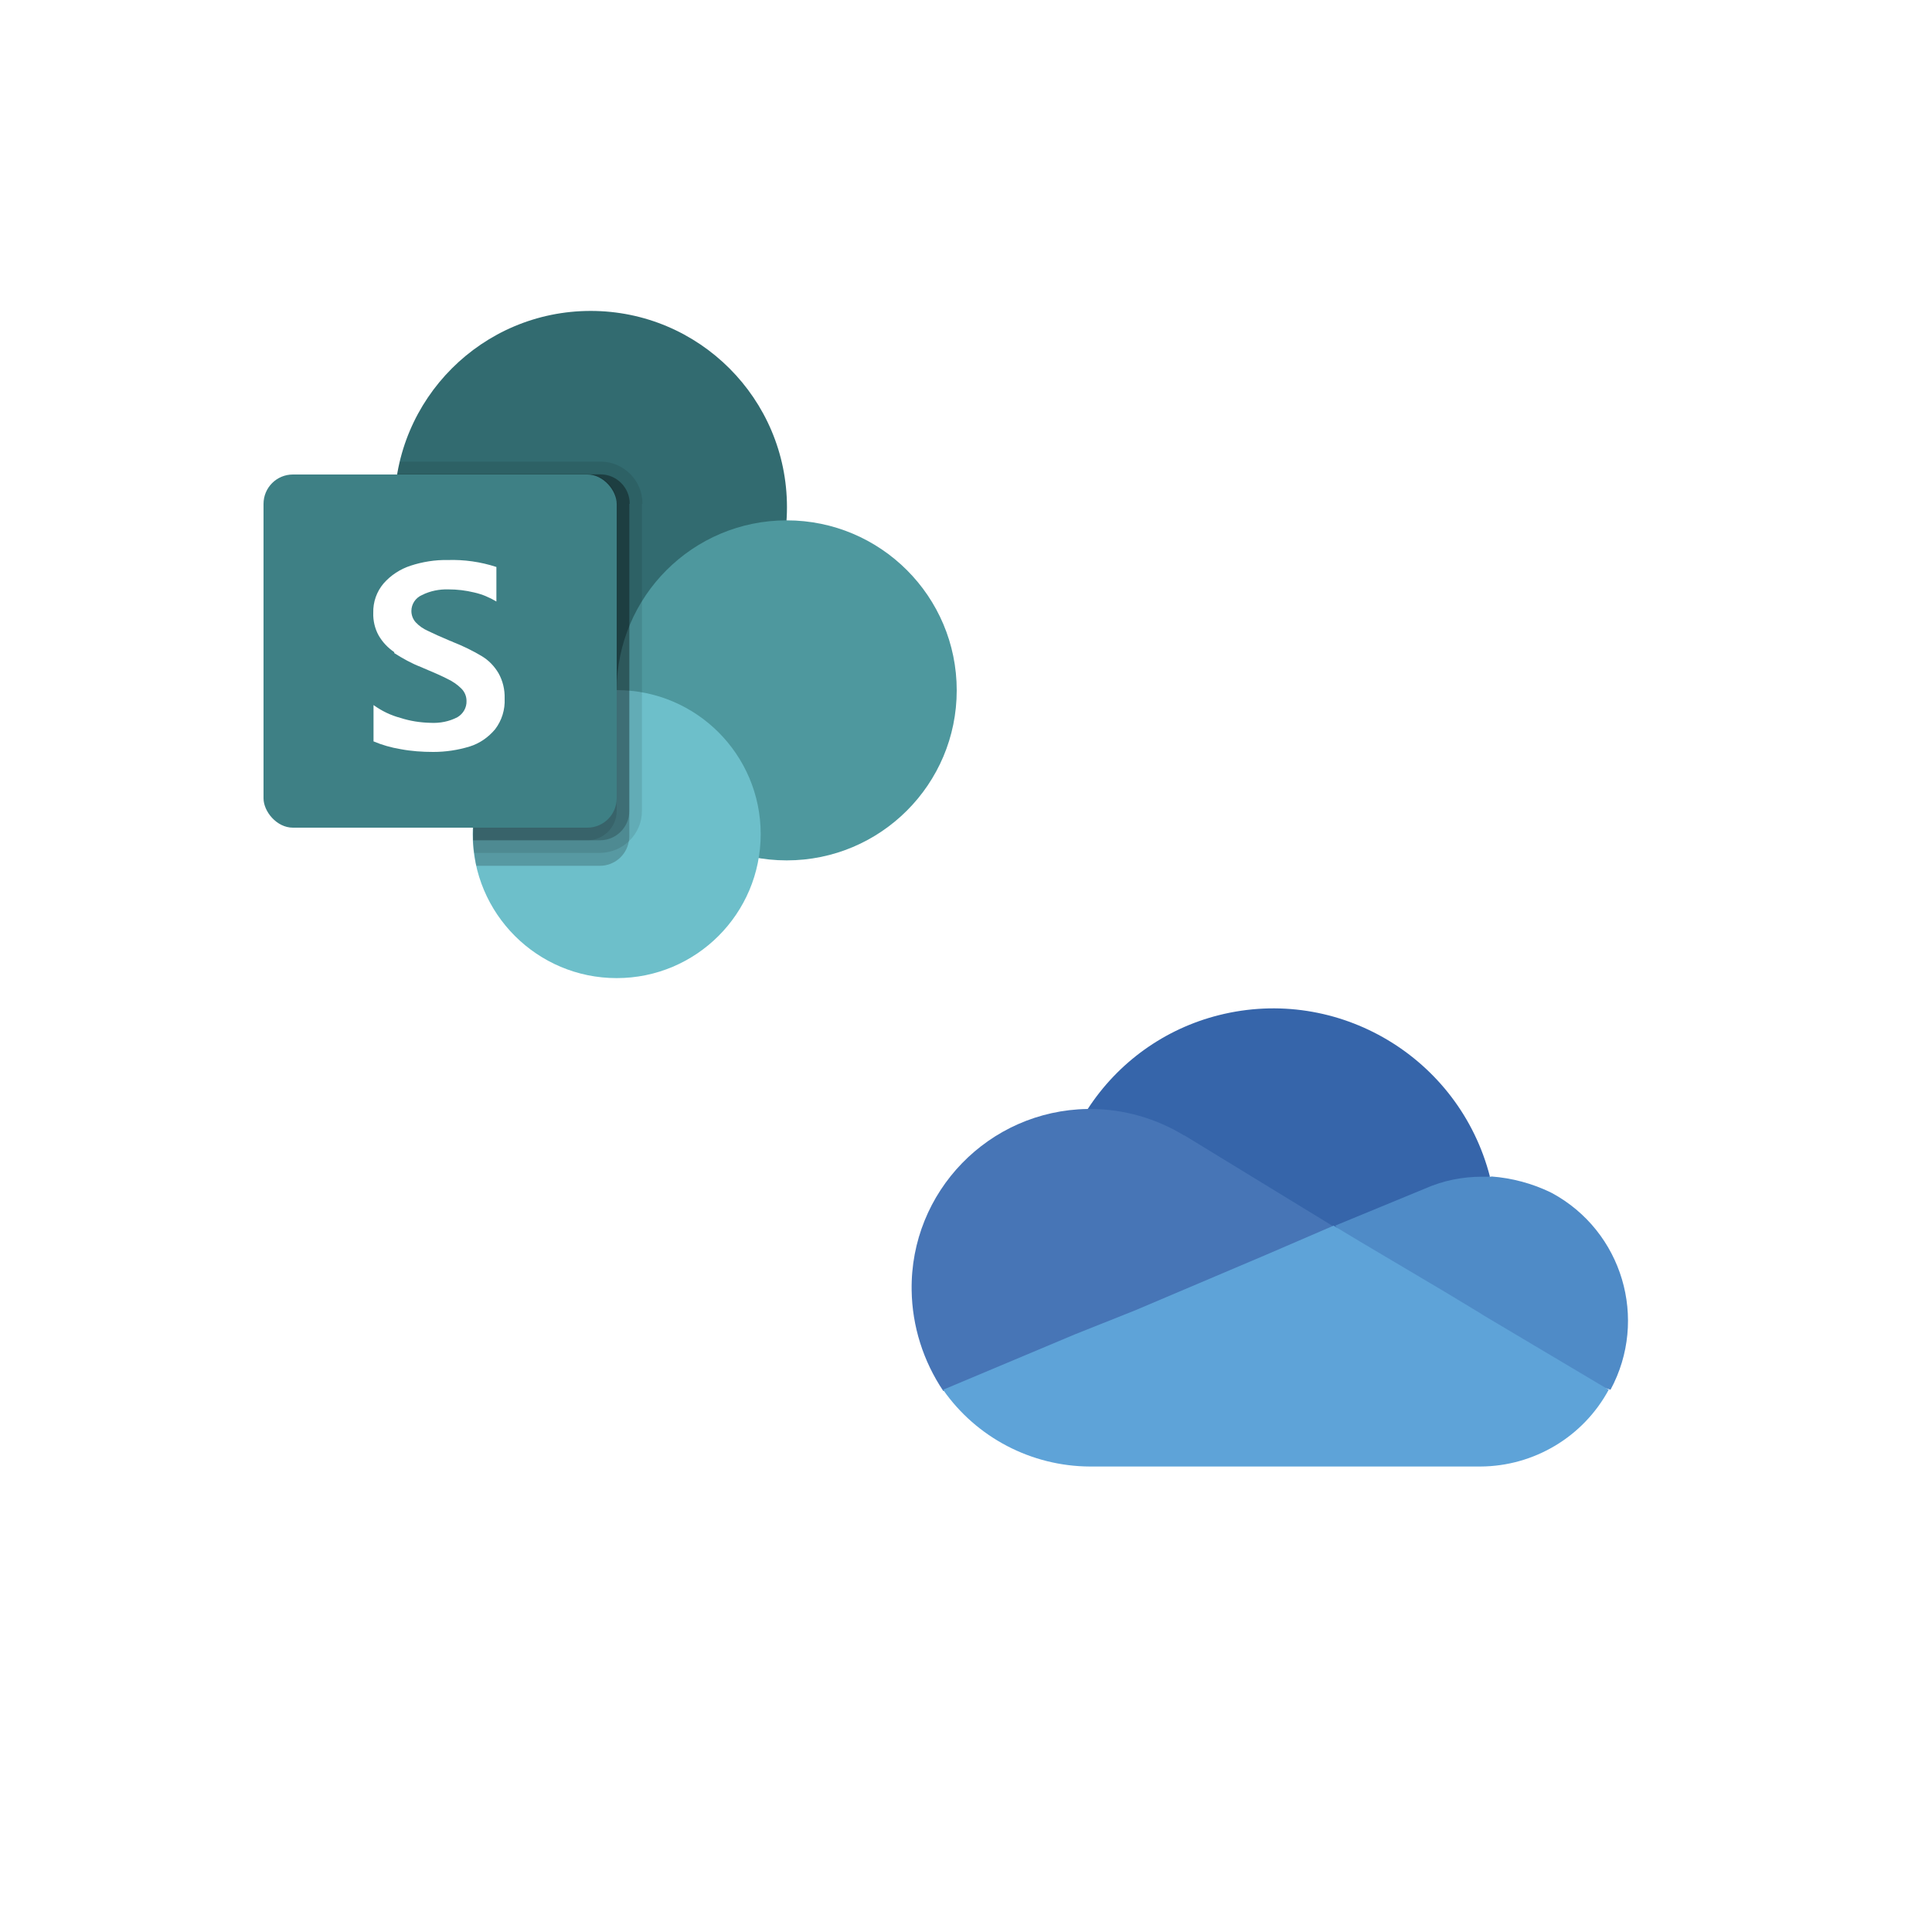 <?xml version="1.0" encoding="UTF-8"?>
<svg id="Layer_1" data-name="Layer 1" xmlns="http://www.w3.org/2000/svg" xmlns:xlink="http://www.w3.org/1999/xlink" viewBox="0 0 75 75">
  <defs>
    <filter id="drop-shadow-1" filterUnits="userSpaceOnUse">
      <feOffset dx="1" dy="1"/>
      <feGaussianBlur result="blur" stdDeviation="2"/>
      <feFlood flood-color="#000" flood-opacity=".45"/>
      <feComposite in2="blur" operator="in"/>
      <feComposite in="SourceGraphic"/>
    </filter>
    <filter id="drop-shadow-2" filterUnits="userSpaceOnUse">
      <feOffset dx="1" dy="1"/>
      <feGaussianBlur result="blur-2" stdDeviation="2"/>
      <feFlood flood-color="#000" flood-opacity=".45"/>
      <feComposite in2="blur-2" operator="in"/>
      <feComposite in="SourceGraphic"/>
    </filter>
  </defs>
  <g>
    <rect x="28.67" y="29.16" width="41.25" height="41.25" rx="20.63" ry="20.63" style="fill: #fff; filter: url(#drop-shadow-1);"/>
    <g>
      <path d="m51.78,48.97s5.96-3.34,6.06-3.29c-1.19-4.63-5.9-7.44-10.53-6.27-2.1.53-3.91,1.83-5.09,3.65.05,0,9.56,5.91,9.56,5.91Z" style="fill: #3665aa;"/>
      <path d="m45.97,44.08h0c-1.1-.67-2.36-1.03-3.65-1.03h-.1c-3.83.06-6.89,3.21-6.83,7.04.02,1.39.45,2.75,1.23,3.91l9.56-.98,5.6-5.4-5.81-3.55Z" style="fill: #4775b6;"/>
      <path d="m57.89,45.68h-.36c-.76,0-1.51.15-2.21.46h0l-3.49,1.44,3.8,4.21,6.89,2.16c1.48-2.74.46-6.16-2.28-7.64-.01,0-.02-.01-.04-.02-.72-.35-1.51-.56-2.31-.62Z" style="fill: #4f8bc7;"/>
      <path d="m57.53,51.02l-1.44-.87-3.29-1.95-1.03-.62-2.62,1.13-5.09,2.16-2.31.92-5.14,2.16c1.3,1.86,3.43,2.97,5.7,2.98h15.16c2.08-.01,3.99-1.15,4.98-2.98l-4.93-2.93Z" style="fill: #5ea3d8;"/>
    </g>
  </g>
  <g>
    <rect x="3.06" y="4.39" width="41.25" height="41.25" rx="20.63" ry="20.63" style="fill: #fff; filter: url(#drop-shadow-2);"/>
    <g>
      <circle cx="22.93" cy="19.69" r="7.62" style="fill: #326b70;"/>
      <circle cx="30.54" cy="26.8" r="6.6" style="fill: #4e989e;"/>
      <circle cx="23.94" cy="32.38" r="5.59" style="fill: #6dbfca;"/>
      <path d="m24.43,19.56v12.9c0,.07,0,.13-.02.2-.09.55-.57.95-1.12.95h-4.8c-.03-.16-.06-.32-.08-.49-.02-.16-.04-.33-.04-.49,0-.08,0-.16,0-.24,0-2.26,1.36-4.3,3.45-5.16-3.73-.56-6.49-3.76-6.49-7.54,0-.43.03-.85.11-1.27h7.87c.63,0,1.14.51,1.14,1.14,0,0,0,0,0,0Z" style="fill: #010101; isolation: isolate; opacity: .2;"/>
      <path d="m24.92,19.56v11.92c0,.9-.73,1.62-1.63,1.63h-4.89c-.02-.16-.04-.33-.04-.49,0-.08,0-.16,0-.24,0-2.26,1.36-4.3,3.45-5.16-3.73-.56-6.49-3.76-6.49-7.54,0-.43.03-.85.11-1.27.02-.17.06-.33.1-.49h7.78c.9,0,1.63.73,1.63,1.63Z" style="fill: #010101; isolation: isolate; opacity: .1;"/>
      <path d="m24.43,19.56v11.92c0,.63-.51,1.14-1.14,1.14,0,0,0,0,0,0h-4.93c0-.08,0-.16,0-.24,0-2.26,1.36-4.3,3.45-5.16-3.73-.56-6.49-3.76-6.49-7.54,0-.43.03-.85.11-1.27h7.87c.63,0,1.14.51,1.14,1.14,0,0,0,0,0,0Z" style="fill: #010101; isolation: isolate; opacity: .2;"/>
      <path d="m23.94,19.56v11.92c0,.63-.51,1.14-1.14,1.14,0,0,0,0,0,0h-4.44c0-.08,0-.16,0-.24,0-2.26,1.36-4.3,3.45-5.16-3.73-.56-6.49-3.76-6.49-7.54,0-.43.03-.85.11-1.27h7.38c.63,0,1.14.51,1.14,1.14,0,0,0,0,0,0Z" style="fill: #010101; isolation: isolate; opacity: .1;"/>
      <rect x="10.23" y="18.42" width="13.71" height="13.71" rx="1.14" ry="1.14" style="fill: #3e8085;"/>
      <path d="m15.31,25.32c-.25-.17-.46-.39-.61-.65-.15-.27-.22-.58-.21-.88-.01-.42.13-.82.4-1.14.28-.32.65-.56,1.05-.69.46-.15.95-.23,1.44-.22.64-.02,1.28.07,1.89.27v1.34c-.27-.16-.55-.28-.86-.35-.33-.08-.66-.12-1-.12-.36-.01-.71.06-1.03.22-.25.11-.41.35-.41.62,0,.16.06.32.17.44.13.14.29.25.47.33.2.1.49.23.87.39.04.01.08.03.12.05.38.15.75.33,1.1.54.27.16.49.39.65.66.17.3.25.64.24.99.02.43-.11.85-.37,1.19-.26.31-.6.55-.99.67-.46.14-.93.21-1.41.21-.43,0-.86-.03-1.28-.11-.36-.06-.71-.16-1.04-.3v-1.41c.32.23.67.4,1.05.5.37.12.76.18,1.16.19.36.02.73-.05,1.05-.22.22-.13.36-.37.35-.63,0-.18-.07-.35-.2-.48-.16-.16-.34-.28-.55-.38-.23-.12-.58-.27-1.03-.46-.36-.14-.7-.33-1.03-.54h0Z" style="fill: #fff;"/>
    </g>
  </g>
</svg>